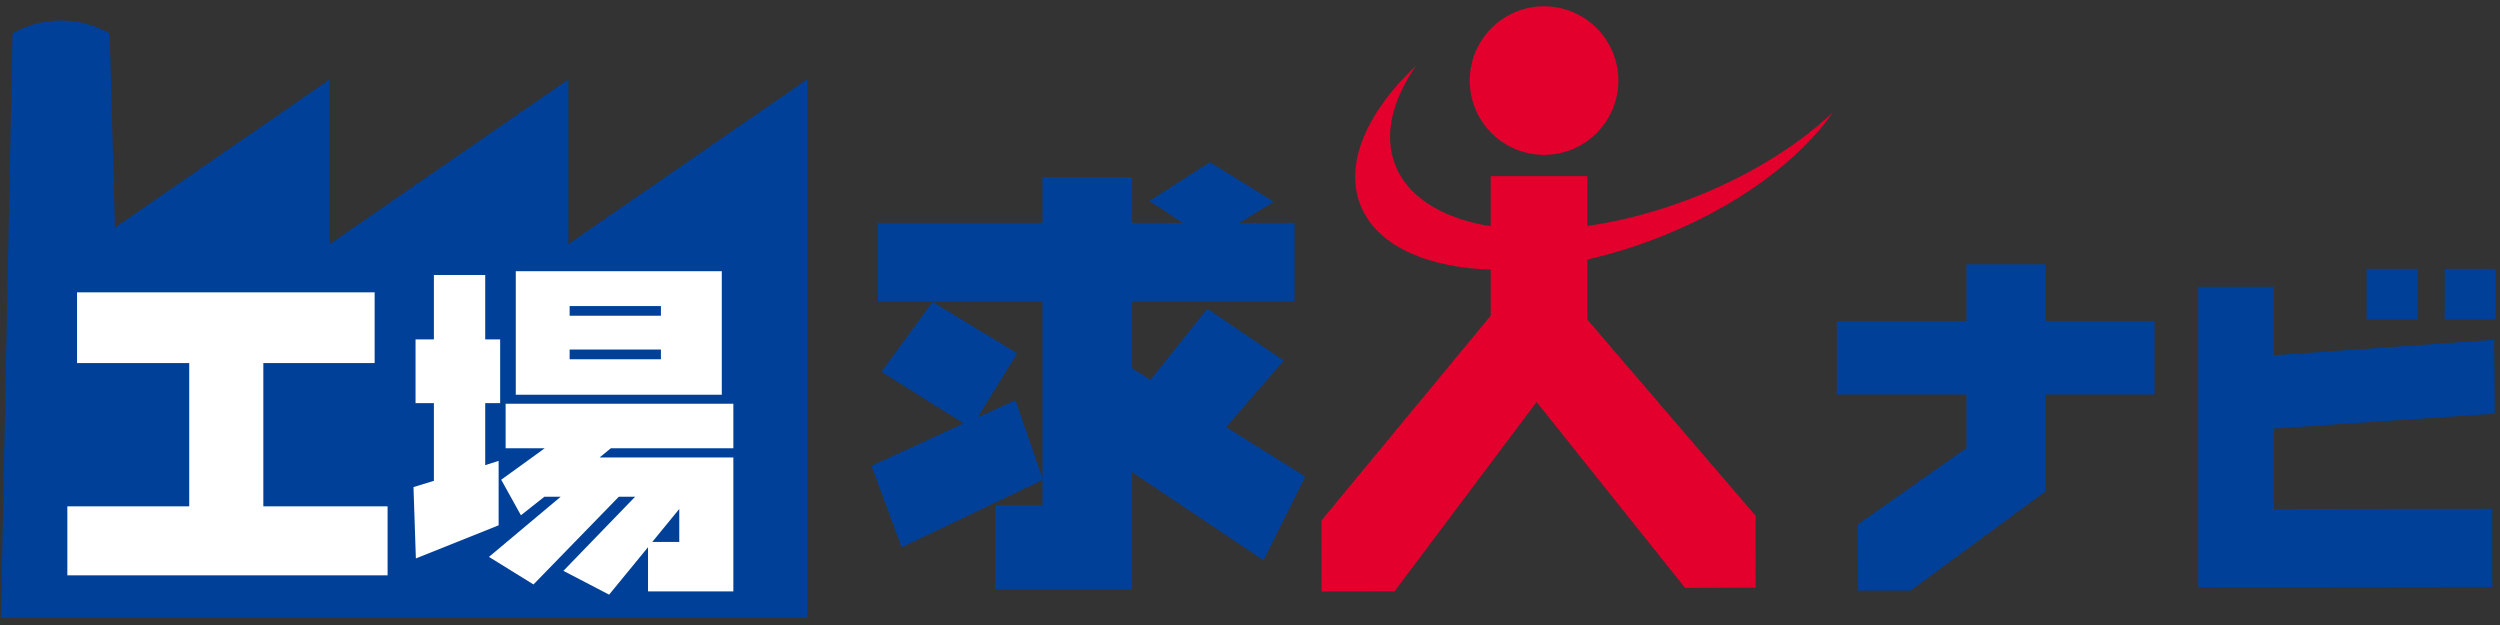 <svg width="144" height="36" viewBox="0 0 144 36" fill="none" xmlns="http://www.w3.org/2000/svg">
<rect x="0" y="0" width="144" height="36" fill="#333333" stroke="none"/>
<path d="M44.989 15.277H1.458V34.757H44.989V15.277Z" fill="white"/>
<path d="M0.057 35.585H46.486V4.573L32.741 14.06V4.573L18.994 14.06V4.573L6.619 13.114L6.317 1.929C6.317 1.929 5.183 1.182 3.52 1.182C1.857 1.182 0.723 1.929 0.723 1.929L0.055 35.585H0.057ZM21.579 16.84V20.913H15.168V29.166H22.325V33.14H3.879V29.166H10.899V20.913H4.438V16.84H21.579ZM28.809 19.547V23.219H27.948V26.791L28.721 26.546V30.258L23.954 32.167L23.817 28.056L24.992 27.695V23.22H23.935V19.549H24.992V15.839H27.948V19.549H28.809V19.547ZM42.241 23.257V25.822H35.182L34.536 26.351H42.241V34.064H37.326V31.519L35.085 34.251L32.452 32.881L36.583 28.612H35.644L30.729 33.664L28.164 32.077L32.295 28.612H31.356L30.005 29.68L28.869 27.633L31.375 25.822H29.124V23.257H42.242H42.241ZM41.575 15.621V22.738H29.709V15.621H41.575ZM38.069 18.186V17.629H32.811V18.186H38.069ZM38.069 20.692V20.134H32.811V20.692H38.069ZM37.571 31.216H39.126V29.317L37.571 31.216Z" fill="#004098"/>
<path d="M74.561 12.833V17.363H65.209V21.21L66.271 21.882L69.537 17.781L73.941 20.767L70.625 24.602L75.181 27.45L72.776 32.271L65.209 27.196V33.953H57.324V29.106H60.045V27.651L51.934 31.524L50.2 26.83L55.515 24.388L50.769 21.415L53.718 17.392L58.59 20.353L56.313 24.036L58.49 23.049L60.047 27.556V17.369H50.568V12.838H60.047V10.194H65.21V12.838H68.135L66.198 11.573L69.692 9.345L73.373 11.622L71.374 12.838H74.562L74.561 12.833Z" fill="#004098"/>
<path d="M91.43 10.146V18.41L101.124 29.71L101.127 33.848L97.062 33.862L88.508 23.155L80.32 34.065L76.124 34.07L76.119 29.976L85.864 18.183V10.146H91.432H91.43Z" fill="#E3002D"/>
<path d="M124.1 18.486V22.721H117.827V28.298L110.053 34.014L107.032 34.02L107.011 30.206L113.265 25.812V22.721H105.799V18.486H113.265V15.226H117.827V18.486H124.1Z" fill="#004098"/>
<path d="M143.663 19.572L143.698 23.827L130.972 24.682V29.322L143.559 29.304V33.806L126.62 33.826V16.52H130.972V20.466L143.663 19.572Z" fill="#004098"/>
<path d="M143.744 15.487H140.814V18.417H143.744V15.487Z" fill="#004098"/>
<path d="M139.245 15.487H136.316V18.417H139.245V15.487Z" fill="#004098"/>
<path d="M93.216 4.641C93.216 7.003 91.302 8.92 88.938 8.92C86.573 8.92 84.659 7.005 84.659 4.641C84.659 2.277 86.573 0.362 88.938 0.362C91.302 0.362 93.216 2.277 93.216 4.641Z" fill="#E3002D"/>
<path d="M80.36 9.489C79.694 7.772 80.192 5.76 81.57 3.776C78.751 6.436 77.423 9.397 78.352 11.788C79.946 15.898 87.607 16.759 95.46 13.71C100.033 11.936 103.663 9.228 105.583 6.463C103.556 8.378 100.755 10.136 97.468 11.411C89.613 14.458 81.954 13.597 80.36 9.487V9.489Z" fill="#E3002D"/>
</svg>
